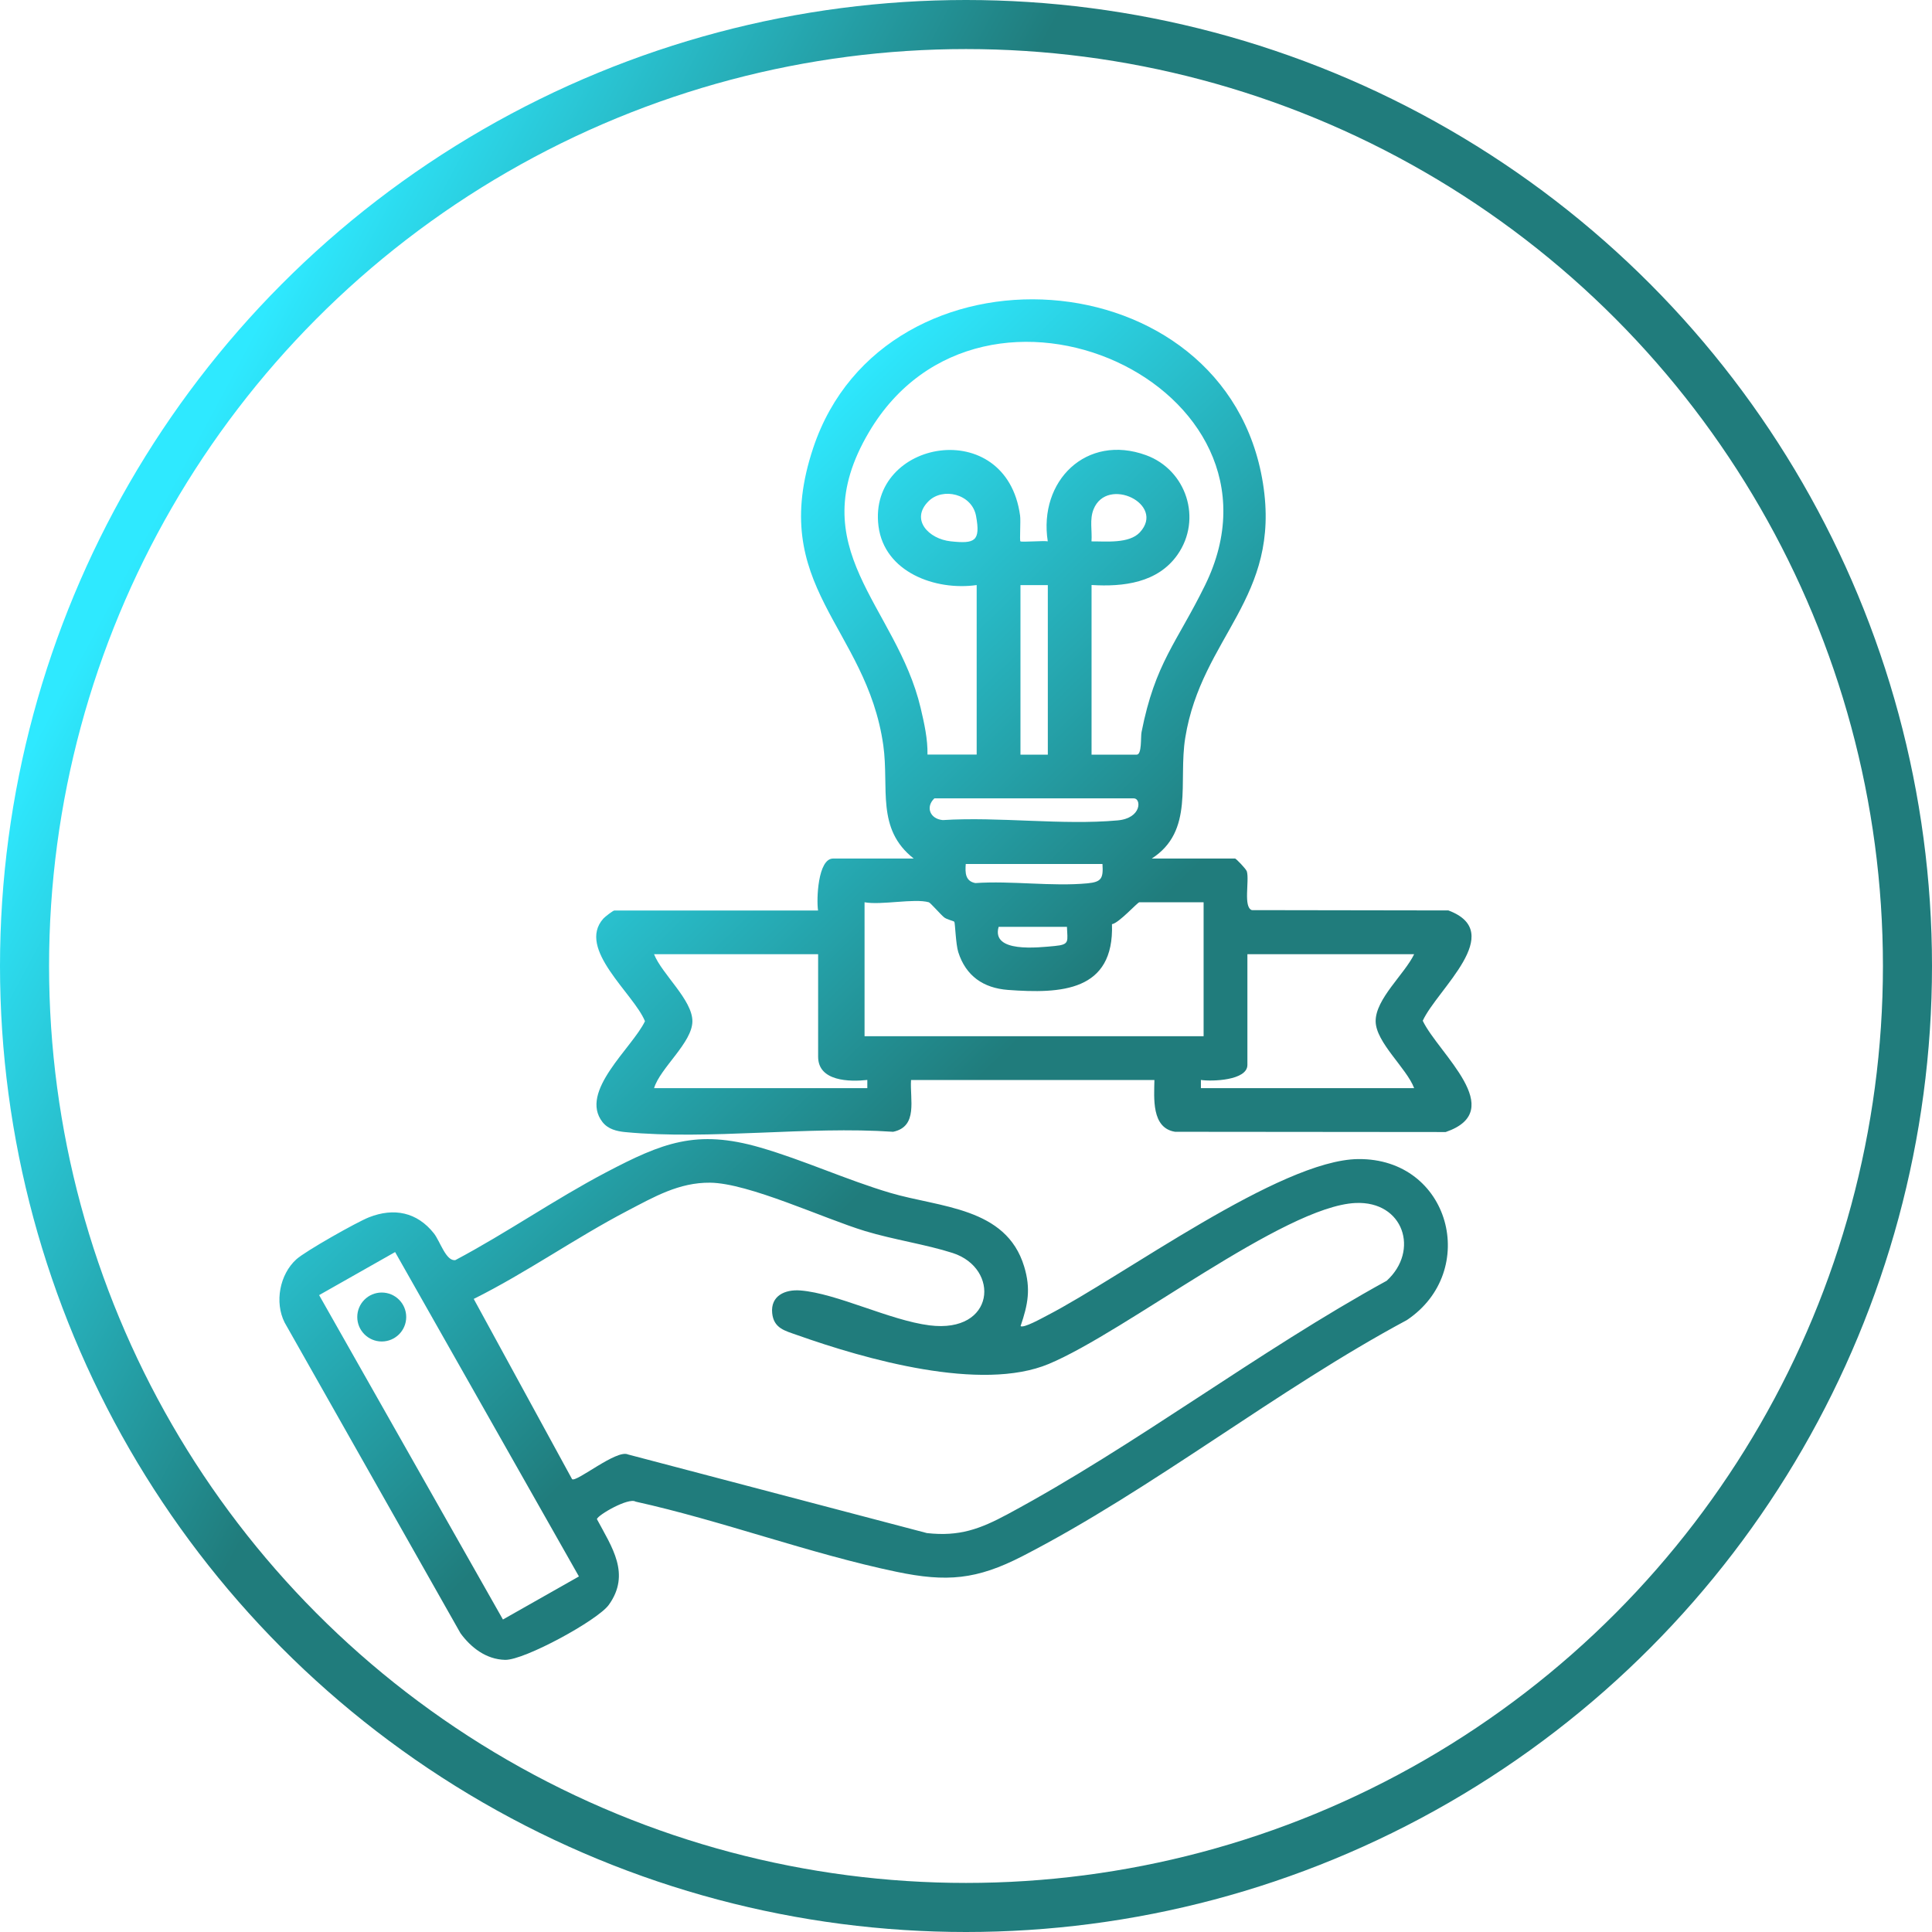 <svg xmlns="http://www.w3.org/2000/svg" xmlns:xlink="http://www.w3.org/1999/xlink" id="Layer_2" data-name="Layer 2" viewBox="0 0 315 315"><defs><style>      .cls-1 {        fill: url(#linear-gradient-2);      }      .cls-2 {        fill: url(#linear-gradient-3);      }      .cls-3 {        fill: none;        stroke: url(#linear-gradient-4);        stroke-miterlimit: 10;        stroke-width: 8px;      }      .cls-4 {        fill: url(#linear-gradient);      }    </style><linearGradient id="linear-gradient" x1="56.63" y1="130.34" x2="292.08" y2="371.89" gradientUnits="userSpaceOnUse"><stop offset=".02" stop-color="#2ee9ff"></stop><stop offset=".31" stop-color="#207c7c"></stop></linearGradient><linearGradient id="linear-gradient-2" x1="17.33" y1="168.65" x2="252.78" y2="410.2" xlink:href="#linear-gradient"></linearGradient><linearGradient id="linear-gradient-3" x1="107.61" y1="80.65" x2="343.06" y2="322.2" xlink:href="#linear-gradient"></linearGradient><linearGradient id="linear-gradient-4" x1="18.61" y1="83.16" x2="296.39" y2="231.84" xlink:href="#linear-gradient"></linearGradient></defs><g id="Layer_1-2" data-name="Layer 1"><g><g><g><path class="cls-4" d="M166.38,216.2c.46.44,3.66-1.37,4.31-1.7,12.42-6.41,38.01-25.38,50.74-25.52,15.04-.16,19.85,18.29,7.95,26.25-21.16,11.34-41.51,27.62-62.69,38.5-7.45,3.83-12.34,4.25-20.53,2.54-14.1-2.94-28.39-8.31-42.53-11.44-1.15-.71-6.14,2.17-6.31,2.85,2.44,4.57,5.55,8.93,1.95,13.97-1.8,2.52-13.78,9.05-16.91,8.98s-5.61-2.05-7.28-4.34l-28.68-50.67c-1.65-3.29-.81-7.82,1.91-10.29,1.46-1.33,9.89-6.09,11.86-6.86,4.05-1.59,7.82-.85,10.57,2.62,1.02,1.29,1.98,4.61,3.51,4.36,8.34-4.42,16.19-9.9,24.54-14.29,9.19-4.82,14.74-7.09,25.17-4.06,6.98,2.02,14.05,5.27,21.15,7.38,8.16,2.42,18.93,2.32,21.87,12.01,1.11,3.65.63,6.17-.58,9.72ZM93.28,241.17c.72.54,7.26-4.9,9.11-4.03l48.74,12.82c5.29.59,8.65-.66,13.16-3.08,20.89-11.22,40.89-26.58,61.8-38.06,5.37-4.89,2.78-13.03-5.08-12.68-11.67.53-37.45,20.99-50.01,26.24-11.04,4.62-29.91-.76-41.07-4.72-1.91-.68-3.78-1.07-4.03-3.56-.28-2.84,2.1-3.89,4.58-3.7,5.95.46,14.57,4.87,21.07,5.69,10.76,1.36,11.53-9.3,3.77-11.8-4.33-1.39-9.63-2.17-14.26-3.57-6.74-2.04-18.98-7.83-25.29-7.89-5.07-.05-9.13,2.32-13.45,4.57-8.52,4.45-16.47,10.09-25.08,14.38l16.03,29.38ZM64.42,204.14l-12.39,7.02,29.97,52.89,12.39-7.02-29.97-52.89Z"></path><circle class="cls-1" cx="62.24" cy="214.73" r="3.99"></circle></g><path class="cls-2" d="M187.78,139.98h13.6c.14,0,1.79,1.69,1.91,2.1.44,1.5-.62,5.84.82,6.31l32.04.05c9.6,3.59-1.86,12.88-4.18,17.99,2.54,5.32,14.04,14.61,3.74,18.14l-44.12-.04c-3.87-.61-3.42-5.49-3.37-8.44h-39.68c-.21,3.15,1.19,7.58-2.92,8.44-14-.96-29.91,1.37-43.68.05-1.42-.14-2.8-.48-3.71-1.64-3.88-4.98,4.87-12.11,6.93-16.44-1.84-4.51-11.18-11.8-6.79-16.73.27-.3,1.59-1.32,1.8-1.32h33.21c-.28-1.76-.04-8.47,2.45-8.47h13.15c-6.18-4.84-3.99-11.5-4.96-18.44-2.73-19.42-19-25.88-11.42-48.54,11.65-34.82,67.41-31.35,73.32,5.81,2.98,18.75-10,24.96-12.67,41.47-1.17,7.22,1.51,15.21-5.48,19.71ZM177.97,123.04h7.36c.87,0,.63-2.86.79-3.67,2.22-11.3,5.75-14.56,10.36-23.96,15.92-32.44-36.23-56.42-54.81-24.94-11.25,19.06,4.48,28.19,8.44,44.98.58,2.47,1.16,5.04,1.11,7.58h8.02v-27.64c-6.74.96-15.06-2.1-16.01-9.62-1.77-14.09,20.87-18.16,23.09-1.69.12.87-.1,4.04.05,4.18.17.17,3.71-.13,4.46,0-1.54-9.85,6.3-17.6,16.04-14.04,6.56,2.4,9.19,10.4,5.11,16.23-3.22,4.59-8.83,5.25-14.01,4.93v27.64ZM151.38,81.73c-3,3,.05,6.15,3.63,6.53,3.93.42,4.89,0,4.13-4.13-.67-3.63-5.44-4.72-7.76-2.4ZM185.85,86.79c4.24-4.58-5.34-9.23-7.55-3.76-.68,1.68-.21,3.51-.34,5.24,2.33-.02,6.14.41,7.89-1.48ZM166.38,95.4v27.64h4.46v-27.64h-4.46ZM152.34,130.17c-1.47,1.41-.71,3.35,1.37,3.54,9.18-.58,19.48.87,28.52.05,3.96-.36,3.85-3.59,2.65-3.59h-32.54ZM179.75,140.87h-22.29c-.11,1.43-.08,2.8,1.57,3.11,5.87-.41,12.53.59,18.29.04,2.28-.22,2.58-.82,2.43-3.15ZM151.44,147.11c-2.36-.67-7.74.5-10.48,0v21.84h55.28v-21.84h-10.48c-.29,0-3.35,3.42-4.46,3.57.37,10.98-8.3,11.36-16.96,10.72-4-.3-6.86-2.27-8.1-6.16-.41-1.29-.51-4.72-.64-4.94-.1-.16-1.23-.36-1.69-.75-.55-.45-2.22-2.37-2.47-2.44ZM173.96,151.12h-11.14c-1.22,4.28,6.42,3.37,9.14,3.12,2.52-.23,2.07-.78,2-3.12ZM133.39,155.58h-26.75c1.28,3.24,6.25,7.43,6.25,10.92s-5.26,7.63-6.25,10.92h34.77v-1.34c-2.85.31-8.02.26-8.02-3.79v-16.72ZM230.57,155.58h-27.19v18.05c0,2.54-5.79,2.72-7.58,2.45v1.34h34.77c-1.24-3.29-6.26-7.46-6.28-10.92-.02-3.64,4.74-7.7,6.28-10.93Z"></path></g><circle class="cls-3" cx="157.5" cy="157.5" r="153.5"></circle></g></g></svg>